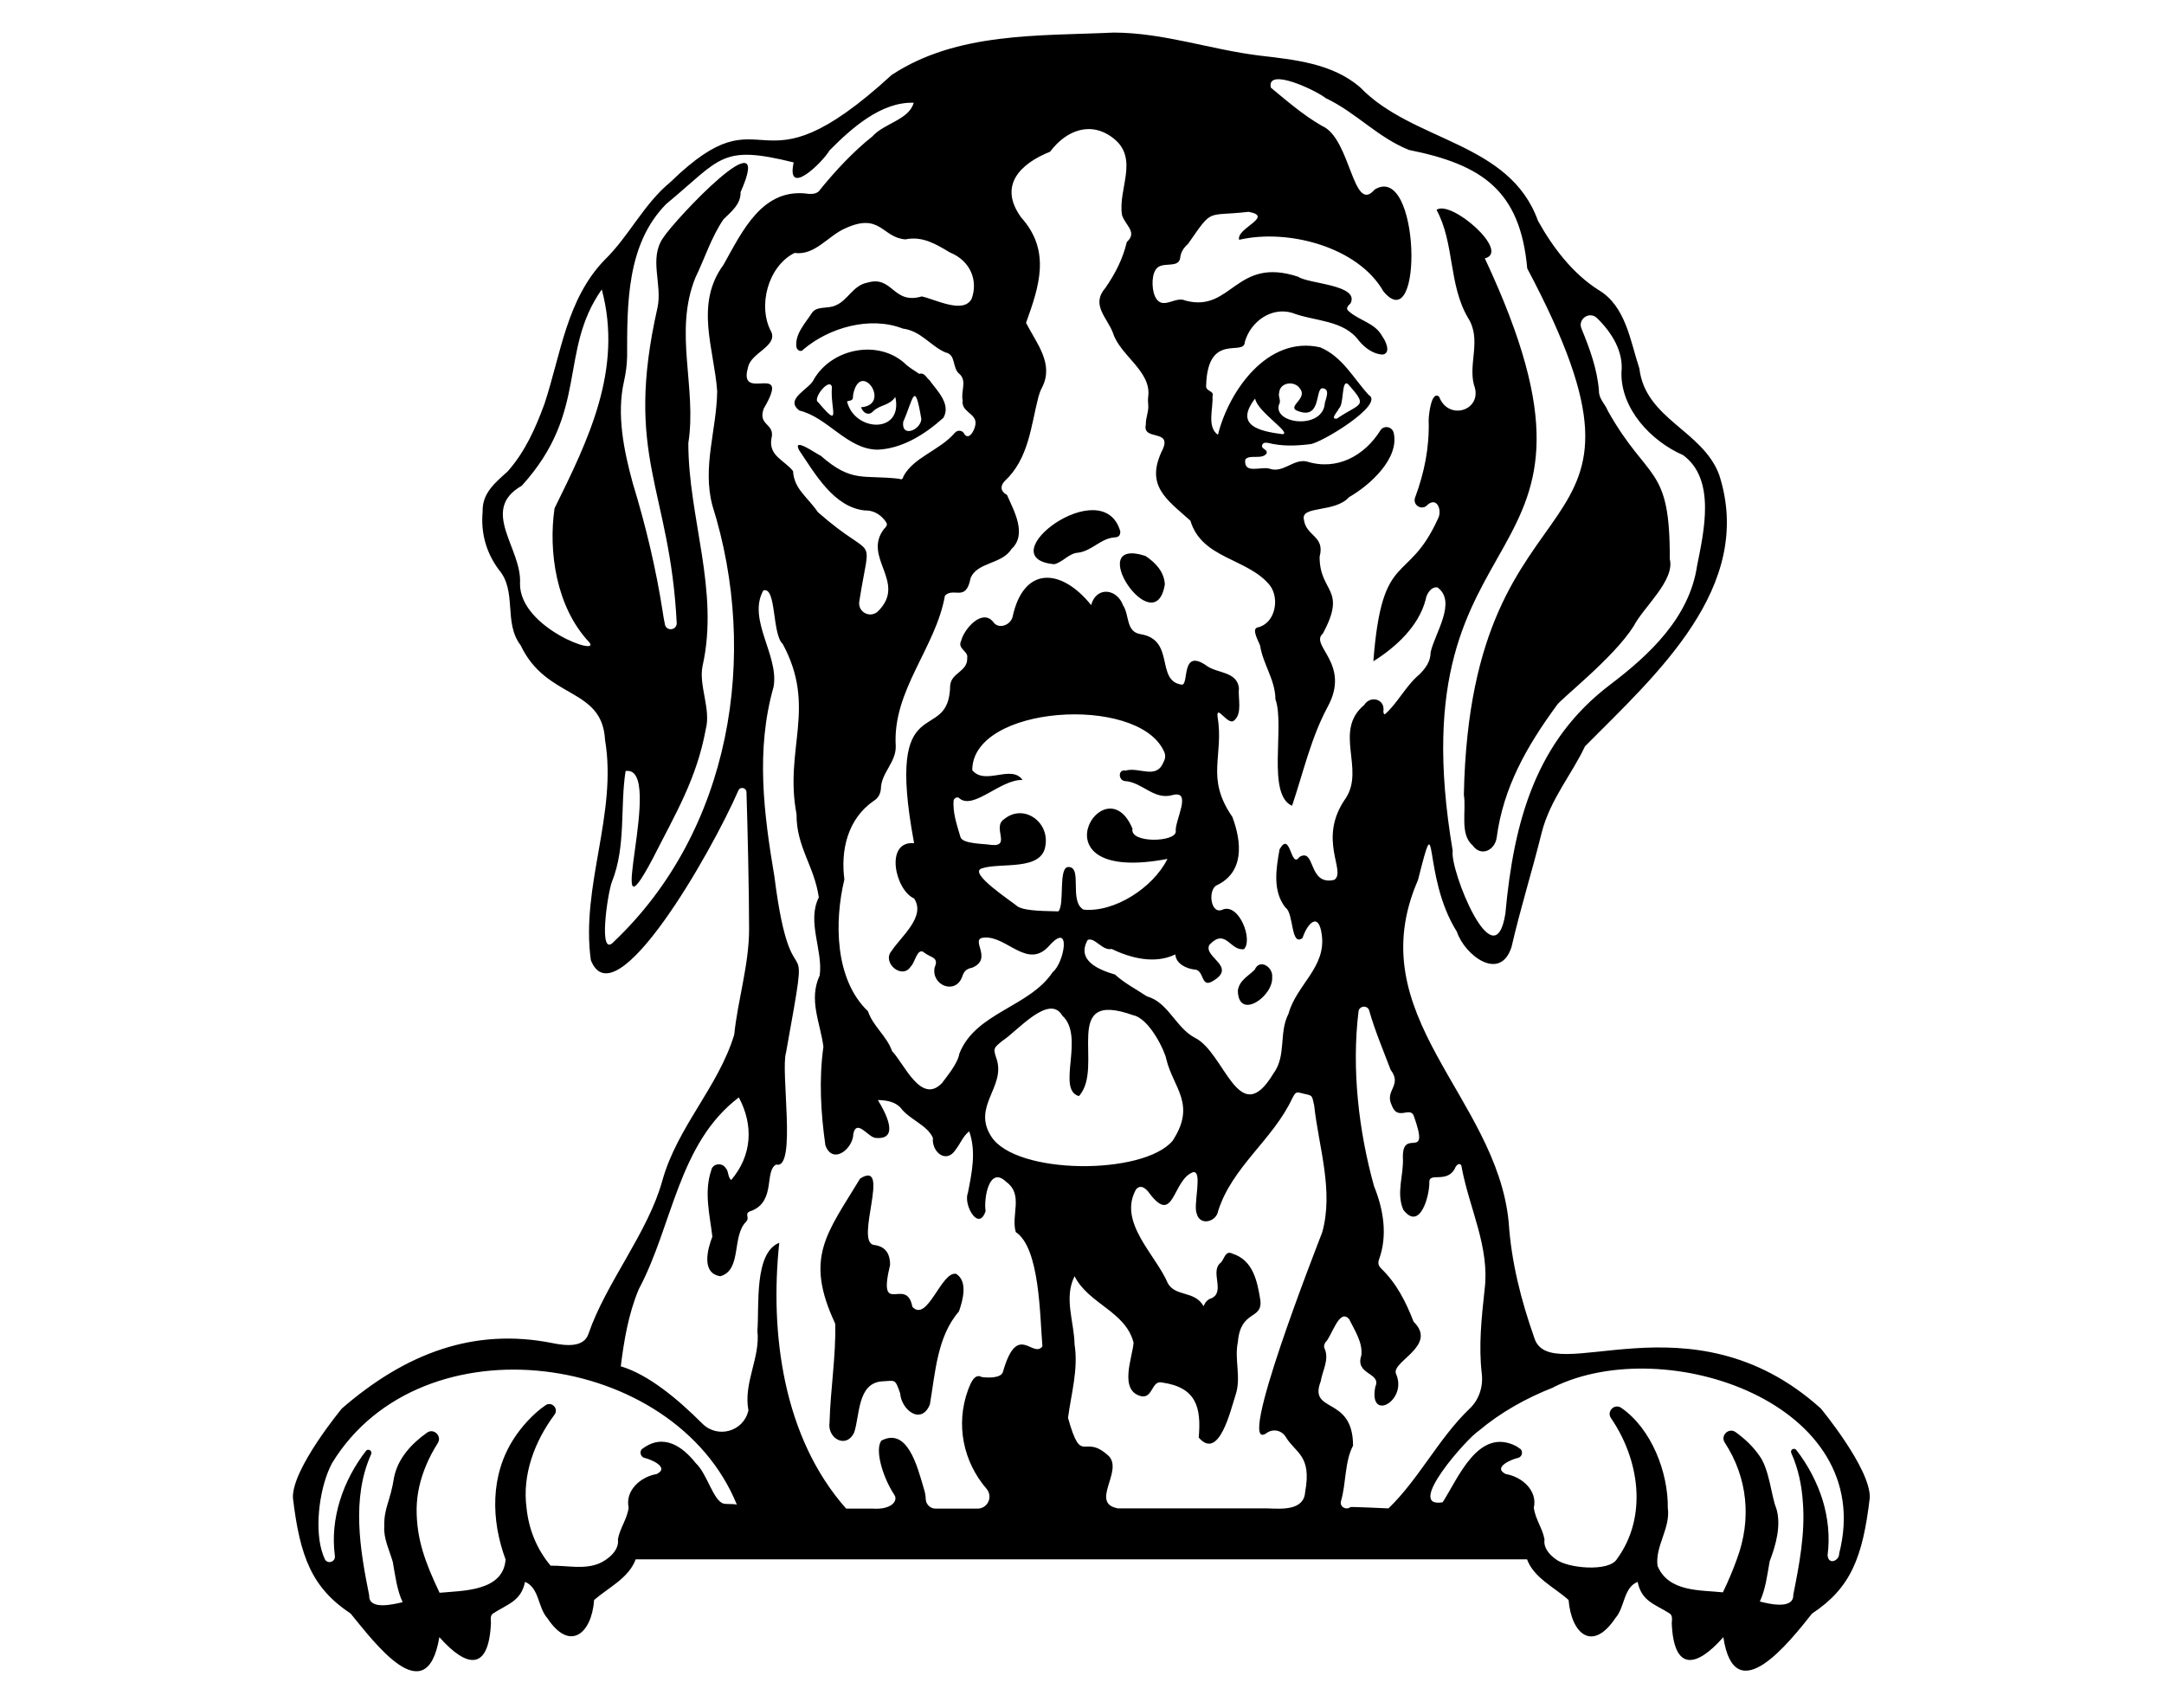 <?xml version="1.0" encoding="utf-8"?>
<!-- Generator: Adobe Illustrator 24.0.1, SVG Export Plug-In . SVG Version: 6.00 Build 0)  -->
<svg version="1.1" id="Layer_1" xmlns="http://www.w3.org/2000/svg" xmlns:xlink="http://www.w3.org/1999/xlink" x="0px" y="0px"
	 viewBox="0 0 990 781.2" style="enable-background:new 0 0 990 781.2;" xml:space="preserve">
<g>
	<g>
		<path d="M437.4,582.7c-6.8-1.3-13.1,22.5-20,15.1c-2.7-14.4-16.1,5.4-10.2-19.2c0-5.7-2.6-8.5-7.3-9.1c-9.2-1.1,8.1-39.4-6.4-30.4
			c-15.3,25.3-25.6,36.1-11.4,66.4c0.4,14.4-2.2,30.2-2.6,45.2c-1.1,7.3,7.7,12.3,11.3,4.5c2.6-8,1.5-22.4,12.6-23.3
			c6.3-0.3,6-1.4,8.4,5.4c0.5,7.6,9.6,14.8,13.6,5.2c2.5-14.5,3.3-31.1,13.3-42.6C440.5,594.8,442.9,586.1,437.4,582.7z"/>
		<path d="M482.3,258.1c4.1-1,6.7-5.1,11.1-5.3c6.3-0.9,10.3-6.7,16.8-7c1.7-0.1,2.4-1.1,2.3-2.8
			C504.5,215.5,451.8,255.3,482.3,258.1z"/>
		<path d="M532.9,267.3c-0.3-5.5-3.9-9.7-8.9-13C495.1,245,528.4,294.7,532.9,267.3z"/>
		<path d="M566.3,453.1c0.2,13.9,16.3,2.7,15.7-6.1c0.5-4.6-5.7-8.7-8-3.4C571.1,446.5,567,448.4,566.3,453.1z"/>
		<path d="M365.7,187.8c13,3.1,21.8,17.7,35.7,17.9c11.2-0.4,21.8-7,30.2-14.6c3.6-6.3-3-12.5-6.4-17.2c-1.5-1.2-2.2-3.6-4.7-2.9
			c-2.1-1.5-4.6-2.8-6.6-4.8c-12.1-10.9-33.1-7-41.5,7.2C370.6,178,358.6,182.4,365.7,187.8z M413.2,193c4.7-10.7,5.2-19.6,8.3-1.3
			C421.2,196.7,412.3,200.4,413.2,193z M390.3,180.5c3.3-16.4,17.9,4.7,3.6,5.8c1.1,2.9,3.6,3.9,5.5,1.9c3.2-3.2,7.4-2.5,10.2-6.6
			c3.7,17-18.7,16.1-22.1,2C390.2,183,390.2,183,390.3,180.5z M380.6,177c-0.9,10,4.6,19.9-6.3,7C371.5,182.5,379.5,172.4,380.6,177
			z"/>
		<path d="M833,644.3c-59.8-53.9-124-8.7-131.1-32.4c-6-17-10.5-34.5-11.7-52.9c-5.6-57.5-68.6-94.3-41.5-156.4
			c9.5-37.5,1.6-2.1,17.8,23.6c3.5,10.7,19.8,23.2,25,7c4.3-18.6,9.1-33.4,13.8-52.3c3.8-15.1,14-27,19.8-39.5
			c32.3-32.6,78-72.8,61.4-124.2c-7.6-20.4-33.7-25.4-36.5-48.6c-4.2-12.7-6.2-28.5-18.6-35.9c-11.8-7.4-21.1-19.6-27.8-31.7
			c-13.1-36.4-57.1-35.9-81.4-61.1c-12.8-11-30.1-12.6-46.2-14.5c-22.5-2.8-43.5-10.4-66.4-10.5c-34.3,1.6-71.8-0.3-101.7,19.4
			c-64,58.7-55.5,4.6-101.2,49c-12.2,10-18.9,24.7-30.1,35.6c-17.4,18-20,43.1-27.5,65.8c-4.1,11.2-8.9,22-16.9,31
			c-5.8,5.2-11.7,10-11.4,18.4c-0.9,9.6,1.6,18.7,7.4,26.5c8.5,9.9,2,24.2,10,34.6c11.9,25.1,37.3,18.9,38.6,43.3
			c5.7,33.7-11.2,67-6.5,100.7c11,28,55-48.9,67.5-77.6c0.8-1.9,3.6-1.3,3.7,0.7c0.5,15.5,1.2,45.6,1.2,63.1
			c-0.1,16.3-5.2,32.1-6.8,47.9c-7.3,24-26,42.1-32.9,66.8c-6.6,23.9-25.8,46.7-33.8,70.1c-2.1,6.2-10,5.5-16.4,4.2
			c-35.9-7.2-67.2,4.6-96.4,29.9c0,0-22.8,27.5-22.4,40.8c3.2,27.2,8.8,41.3,26.4,53c10.6,12.8,34.7,45.8,40.6,10.8
			c12.6,14.2,22.6,15.6,23.6-6.4c0-1.5-0.5-3.3,0.9-4.4c6.6-4.3,12.9-5.6,14.7-14.5c6.6,2.8,5.8,11.7,10.2,16.6
			c10.3,15.6,20.3,7.1,21.4-8.3c6.4-5.6,15.9-10,19-18.6h407.8c3.1,8.5,12.7,12.9,19,18.6c1.3,15.5,10.9,24,21.4,8.3
			c4.4-4.9,3.6-13.9,10.2-16.6c1.8,9,8,10.2,14.7,14.5c1.4,1.1,1,2.8,0.9,4.4c0.9,22,11.1,20.6,23.6,6.4c5.2,34.4,30.4,2,40.6-10.8
			c17.7-11.7,23.2-25.7,26.4-53C855.8,671.8,833,644.3,833,644.3z M459.6,220.1c11.1-10.3,12-25.2,15.5-38.7
			c0.4-1.4,0.9-2.8,1.6-4.1c5.6-10.8-2.4-20.1-7.3-29.6c5.9-16.5,11.6-32.8-2.2-48.2c-10.6-14.5-0.6-24.6,13.2-30.1
			c7.4-9.9,18.9-14.4,29.4-5.8c11.2,9.3,1.6,23,3.5,34.7c1.3,4.7,7.3,7.8,2.2,12.4c-1.8,7.7-5.3,14.5-9.8,21
			c-6.8,7.8,0.9,13.6,3.5,20.7c3.3,10.3,17.6,17.4,16.1,29c-0.2,1.3-0.1,2.6,0,3.8c0.3,3-1.2,5.9-1.1,9c-1.7,7.6,11.8,2,7.8,11.2
			c-8.4,16.7,1.6,22.9,12.6,32.8c5.2,17.5,26.2,17.1,36.3,29.5c4.7,6.1,2.5,17.5-5.5,19.3c-3.1,0.6,0.5,6.5,1.1,8.4
			c1.3,8.4,6.9,15.5,7,24.5c4.4,12.1-4.1,43.6,7.6,48.7c5.1-15.1,8.6-30.9,16.2-45.1c11-19.9-8.4-28.2-2.1-33.7
			c11.2-20.8-1.5-18.5-1.5-35.1c2.6-9.7-6.2-9.2-7.2-17.1c-1.4-6.4,14.2-2.9,20.7-10.2c9.5-5.4,23.1-17.7,20.4-29.4
			c-0.7-2.9-4.5-3.6-6.1-1.1c-7.2,11.5-19.8,18.6-33.7,14.2c-6.1-1.3-10.8,5.5-17,3.3c-3.8-1.2-12,2.8-11.1-4.2
			c2-2.5,7.5,0.2,9.7-2.7c0.9-2-2.9-2.1-1.9-4.1c0.6-1.1,1.6-0.9,2.6-0.8c6.3,1.6,12.7,1.4,19.1,0.6c4.4,0,34.6-18.2,27-22.5
			c-7.1-7.7-12-17.5-22.2-21.8c-24.3-5.6-42,20.4-46.8,40c-5.2-3.6-2.1-12.1-2.5-17.6c1-2.7-3.3-2.1-2.9-5
			c0.7-24.8,17.5-12.9,17.7-19.9c2.6-9.2,12-16.1,21.6-13.3c10.4,4,23.6,3.1,30.7,12.9c2.7,3.2,6.5,6,10.7,6.2
			c4.1-0.6,1.4-6.3-0.1-8.3c-3.3-6.2-10.3-7.1-15.2-11.4c-1.9-1.4-0.5-2.5,0.7-3.8c4.1-8.5-19.3-8.8-24-12.1
			c-28.7-9.5-30.3,16.6-51.6,10.9c-4.4-2.1-9.9,4-13.2-0.7c-2.2-3-2.5-10.3-0.4-13.4c2.5-4.2,10.2-0.3,11.2-5.2
			c0.2-2.7,1.6-4.9,3.6-6.6c11.7-16.8,8-12.4,27.7-14.7c12,2.2-5.8,7.5-4.3,12.8c22.2-5.2,54.4,3.2,66,23.6
			c18.5,22.3,16.8-59.3-4-46.6c-10,11.8-10.9-23.5-24.1-29.1c-8.5-4.9-15.8-11.2-23.4-17.5c-2.1-9.6,20.8,1.3,25.1,4.8
			c13.8,6.5,23.8,18,38.1,23.7c33.5,6.7,50.9,18.6,54.1,54.2c72.4,136.5-25.9,84.7-29,240.8c1.2,7.3-2,18,4,23.1
			c3.8,5.4,10.1,2.3,11-3.4c3-23.1,13.9-42.1,27.4-60.5c0.9-2.3,26-21.6,35.3-36.4c4.4-8.6,19-20.9,16.5-30.7
			c0.2-43.3-9.9-35-28.3-67.7c-1.3-3.3-4.2-5.5-4.1-9.3c-0.8-9.9-4.2-19.2-8-28.4c-1.8-4.4,3.7-8.1,7.1-4.8
			c6.9,6.7,12.2,15.4,11.2,24.8c-0.4,16.5,13.3,31.4,28.2,37.9c15,11,9.6,34.6,6.4,50.6c-3.5,23.7-21.8,40.8-39.9,54.5
			c-33.7,25.6-43.9,61.9-47.8,104.6c-5,31.5-25.6-20.3-24.1-28.7c-27.3-161.4,85.4-120.2,14.7-271c12-3-15.5-27-22.1-22.2
			c8.3,15.2,5.4,34.1,14.4,49.4c6.3,9.9,0.1,20.5,2.7,30.6c4.5,11.6-11.6,16.9-15.9,5.5c-3.5-3.1-4.8,8.2-4.8,10.8
			c0.4,12.4-2,24-6.2,35.3c-1.3,3.6,3.3,6.2,5.7,3.3c4.5-3.8,6.7,2.8,4.8,6.3c-14,30.9-25.6,13.5-29.6,65.3
			c10.1-6.3,20.7-15.9,23.9-28.1c0.4-2.7,2.5-6.1,5.4-5.7c9.1,6.5-1.3,21.2-3.1,29.7c0,4.2-2.4,7.4-5.1,10.1
			c-6.2,5.1-10.3,13.6-15.9,18.3c-0.6-0.3-0.6-0.9-0.6-1.5c0.8-5.6-6-7.3-8.8-2.8c-14.2,11.9,0.4,29.1-8.4,42.6
			c-13.3,18.8,0.5,33.6-5.3,37.4c-12.2,2.8-8.4-14.8-15.9-10.5c-4.1,5.9-4-12.4-9.1-3.5c-1.6,8.9-3.3,19.1,2.7,26.7
			c3.9,2.5,2.3,18,7.8,13.9c2.2-6.7,7.4-12.3,8.8-1.5c2.1,14.9-11.6,22.9-15.2,36.1c-4.6,8.9-0.8,19.2-7,27.5
			c-15.8,26.2-22.1-9.8-35.9-16.5c-8.7-4.6-12.2-16.3-21.9-18.9c-4.9-3.3-10.1-5.9-14.6-10c-7.3-2.1-17.8-6.4-12.5-15.8
			c3.2-1.5,6.7,5.1,11,4.1c8.9,4.3,19.8,7,29.1,2.5c0.3,4.2,4.8,6.4,8.6,6.9c4.8,0,2.9,8.4,8.2,5.5c12.1-6.8-4.3-11.1-1.2-16.8
			c7.5-7.9,9.4,2.9,15.8,2c4.2-4.2-2.1-20.8-9.5-18.2c-5.7,2.9-7.1-8.5-3.2-10.9c13-6,11.7-19.9,7.4-31.4
			c-12.5-18.1-3.7-27.7-6.8-46.1c-0.4-5.4,4.8,4.5,7.6,2c3.9-3.2,1.7-10.3,2.2-14.9c-0.9-7.5-9.8-6.7-14.4-9.9
			c-12.5-9-8.2,8.8-11.8,8.4c-12.1-1.8-2.8-20.5-18.8-23.1c-6.8-1.1-5-8.6-8-13.2c-2.9-7.8-12.3-8.7-14.6-0.1
			c-13.5-16.8-30.9-18.3-36,5.6c-1.1,3.7-6.5,5.6-8.8,2.1c-5.1-6.3-13.4,3.3-14.7,8.7c-1.8,3.6,3.4,4.7,2.8,7.7
			c0.3,6.4-7.2,6.7-7.8,12.6c-0.4,28.6-30.2-0.9-16.5,72.2c-13.6-1.1-8.7,21.5,0,25.3c5.5,8.3-5.9,17.3-10.3,24
			c-4.6,5.3,4.8,13.4,8.8,7.1c2-1.8,3-9.2,6.3-6.2c2.9,2.2,6.7,2,4.6,6.6c-1.7,8.2,9.5,12.8,12.6,4.3c0.7-2.2,1.7-3.6,4.5-4.1
			c10-4.1-1.5-13.3,5.5-13.8c10.6-0.9,20.1,15.3,30.2,3.3c9.9-10.7,6.4,8.4,1.2,12.5c-10.6,16-35.4,18.5-42.7,37.3
			c-0.7,4.6-6.2,11-7.9,13.4c-9.6,10.1-17.3-8.8-22.9-14.6c-2.4-6.9-8.7-11.3-11-18.2c-15.3-14.6-15.4-41.2-10.8-60.3
			c-1.7-13,1.2-27.5,13.5-36c2-1.2,3-3.2,3.2-5.4c0.1-7.4,7-12.1,6.8-19.6c-1.6-25.4,18.3-44.9,22.5-68.8c4-4.1,9.6,3.1,11.7-7.9
			c2.8-7.5,14.4-6.4,18.7-13.4c7.4-6.8,1.1-17.6-2-24.8C457.8,224.9,457.4,222.4,459.6,220.1z M585.2,179.6c0.4-4.8,7-5.5,9.4-2
			c3.9,4.5-5.3,8-1.6,10.1c11.7,5.1,8.5-9.7,11.9-10.1c3.8,0.2,1.7,4.6,1.2,6.7c-0.7,12.4-23.7,9.8-21,0.8
			C586.3,183.3,584.6,181.5,585.2,179.6z M586.6,198.6c-10.7-1.4-21.9-4-12.4-16.3C575.1,188.3,591.5,198.4,586.6,198.6z
			 M612.5,186.9c2.5-2,1.1-13.3,4.1-11.3c9.7,10.8,5.8,8.5-5,15.9C608.2,191.9,612.1,188.2,612.5,186.9z M456,484.6
			c-1.7-5-1.6-5.1,2.6-8.5c6.5-4.1,21.4-21.9,27.4-11.5c10.5,9.5-2.9,33.9,7.6,36.8c12-13.2-8.9-49.1,24.8-37
			c7.5,1.5,14.6,16.6,15.2,20.2c3.1,13,13.9,20.5,2.8,37.3c-13.5,15.8-71.6,15.6-82.9-2C444.6,506.1,460,497.4,456,484.6z
			 M459.4,374.7c-5.7,3.7,3.4,12.7-5.9,11.8c-3.4-0.6-13.2-0.4-14.1-3.6c-1.6-5.4-3.7-11.5-3.1-17c0.6-1,1.7-1.5,2.5-0.8
			c6.5,5.7,18.9-8.7,29-8.3c-5.1-7.3-17.1,2.7-23-4.5c0-29.7,75.3-34.5,87.5-9c1,1.7,1,3.5,0,5.3c-3.3,8.2-11,2.1-17.4,3.9
			c-3.6-0.7-3.3,4.7-0.1,4.8c7.9,0.6,13.1,8.8,21.6,6.4c9.3-2.5,0.9,11.9,1.5,16.6c0.2,5-21.2,5.6-19.8-1.2
			c-12.7-30.6-47.1,25.8,16,13.8c-6.5,13.1-24.2,24.6-38.4,23.2c-6.8-3.8-0.3-19.5-6.9-19.5c-4.8,0-1.6,17-4.6,20.3
			c-4-0.2-14.8,0.1-18.6-2.2c-3.2-2.7-22.5-15.2-16.6-17.4c8.5-3,27.9,1.5,29.3-10.7C480,375.8,468.2,367.5,459.4,374.7z
			 M253.7,232.5c-2.9,19.9,0.8,45.1,15.6,61c7,7.4-31.7-6-31.4-26.6c1-16-18.7-33.6,0.8-44.7c31-34.1,16.6-61.3,36.6-89.8
			C285.1,168.9,269.1,201.3,253.7,232.5z M331,121.1c-13.3,18.1-4.3,38.4-2.9,57.8c-0.2,17.6-6.9,34.6-2.2,52.3
			c21.6,68.5,8.5,148.7-45,199.5c-7.5,8.3-2.9-22.2-1-27.2c6.6-16.4,3.7-34.2,6.3-50.8c18.7-3-11.4,85.2,12.5,39.9
			c10.4-20.5,20-36.3,24.2-59.1c2.4-9.2-3.3-19.9-1.5-28.8c7.8-34.6-6.5-67.8-6.5-102c4-25.4-6.8-50.8,3.2-75.6
			c4.3-8.9,7.4-18.8,12.9-26.8c3.5-3.4,8-7,7.8-12.4c16.2-36.5-30.1,12.5-35.5,21c-6.5,9.5-0.2,21.2-2.5,31.8
			c-15.5,68.5,5.7,82.3,8.8,144.5c-0.2,3.2-4.7,3.6-5.4,0.5c-0.5-2.5-0.9-4.8-1-5.7c-3.1-20-7.8-39.6-13.7-58.9
			c-4.1-15-7.5-31.5-4-46.8c0.8-3.6,1.3-7.3,1.4-11.1c0-24-0.3-51.5,17.9-69.9c25.2-20.8,24.8-27.3,58.3-19
			c-3.6,16.4,13.2,0,16.4-5.5c10-10.1,23.6-22.3,38.5-21.8c-2.1,7.8-13.6,9.4-18.9,15.4c-8.8,7-16.7,15.5-23.8,24.2
			c-1.1,1.9-3.2,2.2-5.2,2.1C348.9,85.5,339.7,105.6,331,121.1z M342.2,168.1c1.2-6.7,13.4-9.6,10.7-16.2
			c-6.5-11.8-1.5-30.2,10.6-36.2c9.3,1.3,15.3-7.8,23.1-11.2c16.2-7.5,16.9,4.2,27.6,5c7.8-1.6,13.9,2.1,20.4,6
			c9.6,3.9,12.9,13.1,9.9,21.2c-3.8,7.1-16.6,0.2-22.8-1.1c-13.3,3.9-13.2-9.8-24.9-6.3c-6.5,1.2-8.9,8-14.3,10.3
			c-3.6,1.9-8.8,0.1-11.1,3.6c-3,4.7-8,9.8-7,15.8c0.6,1.6,2.2,2.1,3.2,0.8c11.8-10,30.5-15.3,45.4-9.5c8.4,1.1,12.6,7.9,19.5,10.9
			c5.1,1,2.9,7.3,6.6,10c3.3,3.2,0.4,7.9,1.3,11.9c-0.8,5.3,6,5.9,5.9,10.4c0.1,2.2-2.7,8.4-5.1,5.1l0,0c-0.7-1.8-3.1-2.1-4.4-0.6
			c-6.8,8-18.8,11.1-23.5,19.9c-0.3,1.4-0.9,1.6-2,1.1c-16.5-1.9-21.5,2-35.8-10.5c-1.9-0.8-13-8.8-10-2.7
			c7.3,10.8,15.9,26.2,30.1,27.7c3.7-0.1,6.7,1.5,9,4.3c1.5,1.9,1.6,2.4-0.2,4.2c-10,13.1,10.7,24.3-2.7,37.6
			c-3.5,3.4-9.3,0.5-8.6-4.4c5.2-33.4,8-17.2-18.9-40.9c-5-7.2-10.9-10.6-11.4-18.8c-3.9-5-11.2-6.9-9.9-14.8
			c1.9-7.2-6.4-5.8-3.5-13.8C362.5,164.6,337.4,184.7,342.2,168.1z M331,687.8c-4.7-1.3-7.5-13.7-12.7-18.5
			c-6-7.6-14.8-13.9-24.5-6.5c0,0,0-0.1,0-0.1c-1.4,1.3-0.8,3.7,1,4.2c2.6,0.5,11.9,4.3,5.6,7.4c-7.3,1.2-14.5,7.5-12.8,15.4
			c0,0,0,0,0-0.1c-0.6,5.2-4.1,9.5-4.9,14.6c0.7,5.3-5,9.4-8.4,10.9c-7,3-14.7,1-22.4,1.1c-6.4-7.6-10-16.7-11-26.3h0
			c-2.1-15.5,3.8-30.7,12.8-42.8c2-2.7-1.3-6.2-4.1-4.3c-5.9,4-11.3,10.3-14.4,15.1c-11,16.8-10.6,37.4-3.9,55.5h0
			c-1.1,14.6-19.5,14.2-30.2,15.2c-6.6-13.9-10.6-24.6-10.5-38.5h0c0.1-6.7,1.6-13.2,4.3-19.7c1.4-3.4,3.2-6.8,5.4-10.3
			c2-3.2-1.9-7-5-4.7c-7,5-13.2,11.6-15,20.3c-1.8,11.5-4.7,13.9-4.5,22.6c-0.4,5.4,2.4,11,3.9,16.2c1.1,6.2,1.9,12.9,4.5,18.4
			c-3.5,0.8-15.6,4-15.3-3.1c-4.2-20.8-8.2-44.4,0.9-64.6c0.6-1.5-1.2-2.7-2.3-1.6c-10.5,13.5-16.6,31-14.3,48.1
			c0.4,2.8-3.4,4-4.6,1.5c-0.6-1.3-1.1-2.6-1.5-4.1c-3.2-11.5-0.7-29.5,4.8-39.8c41-67.1,156.7-51.1,185.2,19
			C335.5,687.8,333,688.2,331,687.8z M458.9,627.3c-0.6,3.3-7.3,3-9.8,2.6c-3.4-1.9-5.2,3.3-6.2,5.8c-5.9,16.1-2.1,33.1,8.4,45.3
			c3.1,3.6,0.6,9.1-4.1,9.1h-19.2c-2.5,0-4.4-2-4.5-4.4c0-1.7-0.4-3.3-0.9-4.9c-3-10.2-7.5-28-19.4-21.8c-3.1,4.3,0.7,16.9,6,24.9
			c1.7,2.6-1.3,6.8-10,6.2h-12.1c-28.8-32.5-35-80.1-30.6-121.6c-11.6,4.6-9.1,28.9-10,40.2c1.4,12.5-6.5,23.8-4.1,36.5
			c0,0.1,0,0.2-0.1,0.3c-2.3,9.4-14,12.6-20.9,5.8C310.1,640,296.7,628.8,284,625c1.5-12,3.5-23.9,8.2-35.2
			c15.6-29.2,18-66.7,45.8-87.8c6.8,12.7,6.1,26.5-3.5,37.8c-1.7-1.5-1-4-2.6-5.6c-1.6-2.5-5.9-2-6.5,1.1c-3.4,10-0.7,20.3,0.5,30.4
			c-2.2,5.6-5.2,16.7,3.6,18.1c10-2.7,5.2-18.3,11.8-24.9c2.1-2.2-1.5-3.9,2.7-5.1c11-4.5,5.6-18.2,11.1-21.1
			c9.5,2.6,1.9-42.9,4.5-51.2c12.2-67.8,2.9-15.6-5.3-80.4c-4.9-29.1-8.6-58-0.4-86.9c2.6-14.4-12.1-30.7-4.7-44.1
			c6.1-2,3.9,19.9,8.9,24.5c15.7,29.1,0.6,47.9,6.3,77.8c-0.1,15.1,8.1,23.6,10.2,38.1c-5.6,11.1,2,24.3,0.4,35.7
			c-5.2,11.2,0.3,21.7,1.7,32.6c-2.1,15.1-1.2,30.2,0.9,45.1c3.3,9.1,12.7,1.7,12.8-5.3c1.5-6.8,6.6,1.3,9.9,1.9
			c11.8,1.3,4.7-11.8,1.3-17.3c4.2,0.1,7.7,0.8,10.3,3.4c4,5.5,12.2,7.9,14.9,13.9c-0.7,6.4,6.1,12.1,10.4,5.4
			c2.2-2.8,3.3-6.1,6.2-8.4c3.3,9.4,1.2,18.9-0.6,28.2c-2.2,5.3,4.9,18,8.1,8.3c-0.9-5.5,1.5-21,9.4-13.4c8.1,5.9,2.1,15.2,4.4,23
			c11.1,7.3,11,38.7,12.2,52.3C472.4,621.6,465.5,604.5,458.9,627.3z M597.1,682.4c-0.5,8.8-11,7.8-17.2,7.6c-3.4,0-19.4,0-22.7,0
			c-11.3,0-34.1,0-45.7,0c-13.1-2.3,2.4-16.9-4.2-23.9c-11.8-11-12.3,5.2-18.7-17.5c1.4-10.8,4.8-22.2,3-33.6
			c-0.2-10.5-5-21.3,0-31.2c6.5,12.8,23.3,16,27,30.4c-0.5,6.8-6.9,21.9,3.5,24.5c5.4,1,4.7-7.3,9.4-6.3
			c15.9,2.2,18.1,11.5,16.9,25.2c9.3,10.8,14.6-12.7,16.8-19.3c2.8-8.1-0.6-16.3,1.1-24.4c1.3-15,11.3-9.9,10.3-19.1
			c-1.4-8.7-3.3-18.3-12.7-21.3c-3.3-1.7-3.7,2.2-5.3,4c-5.4,3.9,2.2,13.4-4.4,16.4c-1.9,0.5-2.9,2-3.6,3.6
			c-4-7.2-12.7-4.2-16.3-10.4c-5.5-13.1-23-28-14.6-43c2.2-2.6,4.7-0.3,6.1,1.7c11.4,15.2,10.5-6.1,20-9.6c4.6-0.9-0.1,15.3,1.7,19
			c1.4,5.7,9,3.8,9.8-1.3c6.4-20.2,25.1-32.6,33.9-51.5c1.6-3,1.7-3,4.8-2.2c4.5,1.1,4.1,0.4,5.2,5.4c2.1,19.2,9,39,3.7,58.1
			c-2.2,5.8-40.3,102.6-25.4,91.8c2.9-2.1,6.9-1.2,8.7,1.8C592.6,664.7,600.2,665.6,597.1,682.4z M635.2,690c0,0-17-0.8-17.4-0.6
			c-2,1.6-5.1-0.2-4.3-2.8c2.4-8.2,1.6-17.9,5.5-25.3c0-23.1-20.5-14.5-14.8-29.4c0.8-4.9,4-10,1.8-15c-0.5-1-0.2-1.9,0.3-2.8
			c3-2.7,6.3-15.9,10.9-10.7c2.5,5.1,6.3,10.7,5.6,16.6c-3.1,9,9.3,7.8,6.4,14.3c-3.3,16.6,15.1,6.4,9.4-6
			c-1.9-5.6,19.3-12.8,8.1-23.7c-3.5-9-7.7-17.5-15-24.5c-1.1-1.2-1.4-2.4-0.8-4c4-11.1,2-22.9-2.3-33.5c-7-25.2-10.3-53.5-7.1-79.9
			c0.3-2.7,4.2-3,4.9-0.4c2.6,9.2,6.4,18.1,9.8,27.1c5.5,7.2-2.9,9.3,0.5,16.2c2.6,7.2,8.1,0.6,10,4.6c7.9,22-5.1,5-4.9,19.2
			c0.5,8-3.2,16.2,0.2,24c7.6,10,12.1-6.5,11.9-12.8c0-4.4,7.9,0.7,11.6-5.9c0.9-2.5,3.1-3.3,3.3-0.2c3.5,18.4,12.8,36.2,10.4,55.3
			c-1.4,12.9-2.8,25.8-1.3,38.6c0.7,6-1.3,12.1-5.8,16.2C658.1,658.1,649.1,676.6,635.2,690z M841.4,710.6c0.1,3.4-5,5.5-5.3,0.8
			c1.1-8.5,0.2-17.1-2.3-25.3c-2.6-8.2-6.7-16-12-22.8c-1-1.3-3-0.1-2.3,1.4c3.2,7.1,4.8,14.8,5.3,22.7c1.1,14.1-1.7,28.6-4.4,42.1
			c0.3,7.1-11.8,4-15.3,3.1c2.6-5.5,3.4-12.2,4.5-18.4c2.9-7.5,5.4-16.7,3-24.3h0c-2.2-5.2-3.1-17.8-7.7-24
			c-2.9-4.2-6.7-7.8-10.9-10.8c-3.1-2.2-7,1.5-5,4.7c10.6,16.2,12.4,35.3,5.6,53.4h0c-1.7,4.8-3.8,9.8-6.4,15.2
			c-10.5-1.1-24.9-0.1-29.9-12.1c-1.2-9,6-17.2,4.7-26.5h0c0.2-16.3-7.5-36.3-21.3-45.8c-3.1-2.1-6.8,1.6-4.7,4.7
			c12.9,18.8,17,45,2.7,64.5h0c-3.6,6-22.9,4.2-28,0h0c-2.7-1.9-5.7-5.1-5.1-9c-0.9-5.1-4.3-9.4-4.9-14.6c0,0,0,0,0,0.1
			c1.8-7.9-5.5-14.2-12.8-15.4c-6.4-3.1,3-6.9,5.6-7.4c1.9-0.5,2.4-2.9,1-4.2c0,0,0,0.1,0,0.1c-0.6-0.5-1.3-0.9-1.9-1.3l0,0
			c-17.3-8.8-26.5,14.7-33.6,25.7c-17.7,3,11.6-29.7,16.4-32.6c10.2-8.6,21.9-15.1,34.4-20c0,0,0,0,0-0.1
			C762.2,609.3,859,642.1,841.4,710.6z"/>
		<path d="M701.6,689.8C701.6,689.8,701.6,689.9,701.6,689.8C701.6,689.9,701.6,689.8,701.6,689.8z"/>
		<path d="M287.8,689.9C287.8,689.9,287.8,689.8,287.8,689.9C287.8,689.8,287.8,689.9,287.8,689.9z"/>
	</g>
</g>
</svg>
